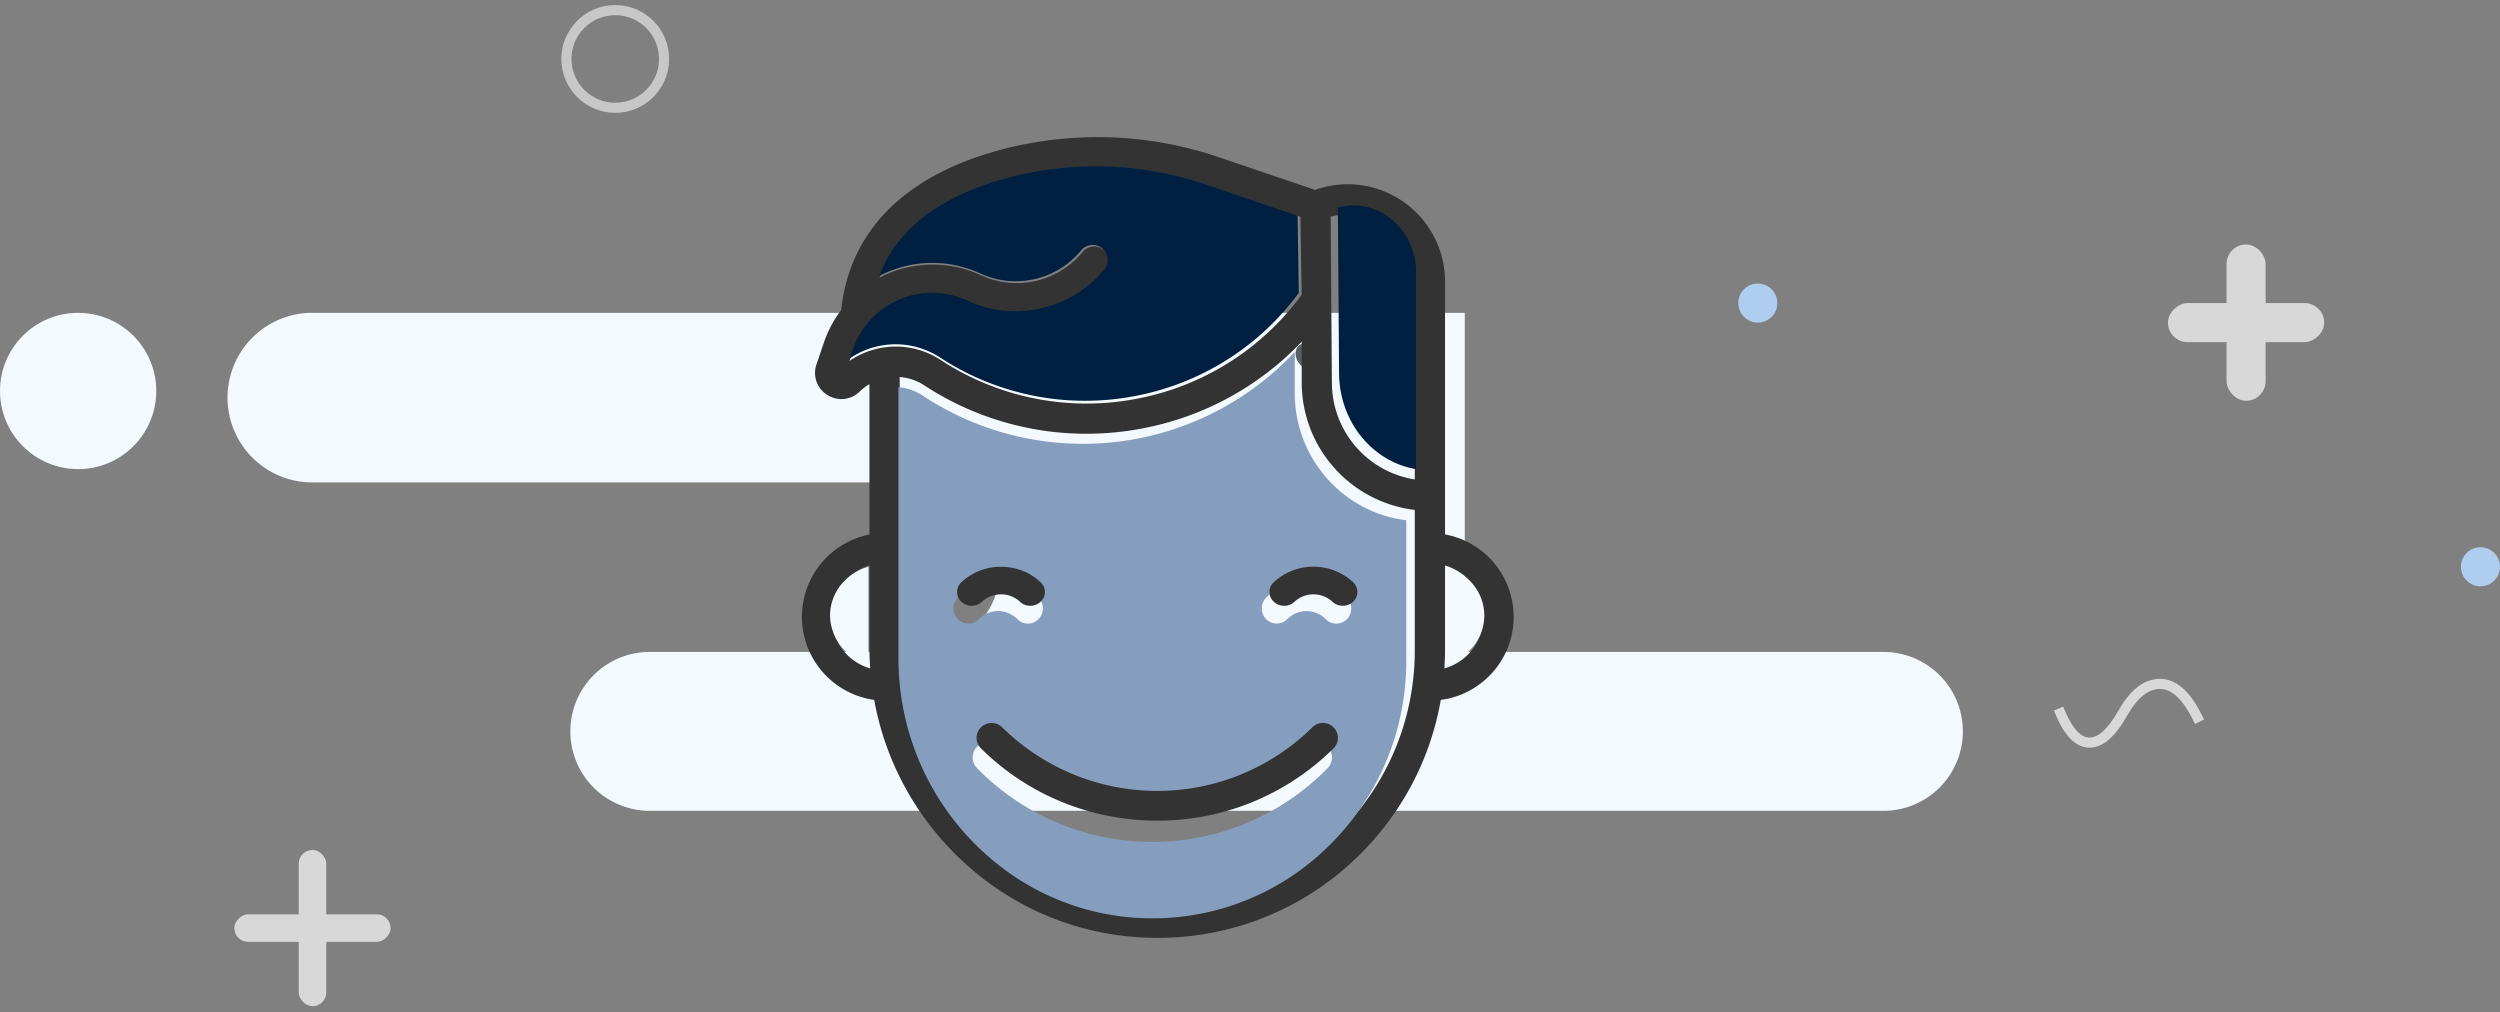 <svg xmlns="http://www.w3.org/2000/svg" width="247" height="100"><rect width="100%" height="100%" fill="#808080" stroke="none"/><g fill="none" fill-rule="evenodd" transform="translate(0 1)"><path stroke="#D8D8D8" stroke-linecap="square" d="M203.58 69.47c.82 1.93 1.78 2.9 2.87 2.9s2.18-.97 3.27-2.9c1.1-1.93 2.32-2.9 3.69-2.9 1.36 0 2.59 1.1 3.68 3.29"/><path fill="#F4F9FF" d="M30.57 29.91h114.15v33.5h41.36a7.85 7.85 0 010 15.7H64.2a7.85 7.85 0 010-15.7h25.96a8.38 8.38 0 100-16.75H30.57a8.38 8.38 0 010-16.75z"/><circle cx="7.719" cy="37.629" r="7.719" fill="#F4F9FF"/><circle cx="60.785" cy="4.824" r="4.824" stroke="#C7C7C7"/><circle cx="173.672" cy="28.945" r="1.93" fill="#AFCDEF"/><circle cx="245.07" cy="54.996" r="1.93" fill="#AFCDEF"/><rect width="2.724" height="15.438" x="29.513" y="82.977" fill="#D8D8D8" rx="1.362"/><rect width="2.724" height="15.438" x="29.513" y="82.977" fill="#D8D8D8" rx="1.362" transform="rotate(90 30.875 90.695)"/><rect width="3.859" height="15.438" x="219.984" y="23.156" fill="#D8D8D8" rx="1.93"/><rect width="3.859" height="15.438" x="219.984" y="23.156" fill="#D8D8D8" rx="1.93" transform="rotate(90 221.914 30.875)"/><g fill-rule="nonzero"><path fill="#5A5F63" d="M130.39 35.45c-.53.4-1.4.2-1.95-.44-.56-.64-.59-1.5-.06-1.9.53-.4 1.4-.21 1.95.43.56.66.56 1.5.06 1.91z"/><path fill="#333" d="M142.77 51.8a8.29 8.29 0 016.78 8.15c0 4.2-3.14 7.67-7.2 8.2-1 5.72-3.72 11-7.91 15.19a28.25 28.25 0 01-20.1 8.32c-7.6 0-14.76-3-20.13-8.45a28.66 28.66 0 01-7.84-15.06 8.29 8.29 0 01-.47-16.34V36.95c-.34.2-.67.45-.97.74-.87.85-2.16.98-3.19.33A2.55 2.55 0 0180.67 35l.73-2.15c.4-1.17.98-2.26 1.71-3.22.83-7.75 6.18-13.2 15.53-15.77a37.2 37.2 0 0121.92.72l9.37 3.18a9.62 9.62 0 0112.84 9.09v24.96zm3.8 8.15a5.3 5.3 0 00-3.8-5.08v8.37c0 .6-.03 1.2-.06 1.8a5.3 5.3 0 003.86-5.1zm-6.79 3.29V49.38a12.68 12.68 0 01-11.17-12.57v-4.05a29.2 29.2 0 01-15.75 8.57 29.22 29.22 0 01-21.53-4.25c-.76-.5-1.6-.77-2.44-.83v26.7a25.7 25.7 0 007.44 18.16 25.12 25.12 0 0018 7.57c6.8 0 13.2-2.65 18-7.45 4.8-4.8 7.45-11.2 7.45-17.99zm0-16.87V26.85a6.55 6.55 0 00-2.98-5.54 6.53 6.53 0 00-5.33-.9l.12 16.4a9.7 9.7 0 008.19 9.56zM128.6 28.13l-.12-7.71-8.88-3.01a34.22 34.22 0 00-20.17-.68c-6.6 1.82-10.8 5.08-12.54 9.7.26-.13.52-.26.8-.38a11.36 11.36 0 019.25.15 8.41 8.41 0 009.79-2.04l.37-.42a1.5 1.5 0 012.23 1.98l-.36.42a11.42 11.42 0 01-13.3 2.76 8.38 8.38 0 00-11.44 4.9l-.3.86a8.09 8.09 0 019.03-.08 26.25 26.25 0 0019.34 3.82 26.24 26.24 0 0016.3-10.27zM85.98 65.04c-.05-.69-.08-1.38-.08-2.08v-8.09a5.3 5.3 0 00.08 10.17z"/><path fill="#F4F9FF" d="M142.85 55c2.2.6 3.8 2.54 3.8 4.81 0 2.3-1.63 4.24-3.85 4.83.03-.56.05-1.13.05-1.7V55z"/><path fill="#859EBD" d="M138.94 50.4v13.87c0 6.8-2.61 13.2-7.35 18a24.73 24.73 0 01-17.74 7.46c-6.7 0-13-2.69-17.75-7.57a25.92 25.92 0 01-7.33-18.17V37.26c.83.06 1.66.34 2.4.83a28.67 28.67 0 0036.75-4.32v4.05c0 6.48 4.82 11.84 11.02 12.58zm-5.87 9.77a1.5 1.5 0 000-2.12 5.58 5.58 0 00-7.97 0 1.5 1.5 0 000 2.12c.58.58 1.51.58 2.08 0a2.67 2.67 0 013.8 0 1.45 1.45 0 002.09 0zm-1.91 14.73a1.5 1.5 0 000-2.12 1.46 1.46 0 00-2.08 0 21.34 21.34 0 01-30.45 0 1.46 1.46 0 00-2.09 0 1.5 1.5 0 000 2.12 24.22 24.22 0 0034.62 0zM102.6 60.17a1.5 1.5 0 000-2.12 5.56 5.56 0 00-7.97 0 1.5 1.5 0 000 2.12c.58.58 1.51.58 2.08 0a2.66 2.66 0 013.8 0 1.45 1.45 0 002.09 0z"/><path fill="#001F41" d="M139.9 25.93v19.42c-4.3-.72-7.6-4.71-7.6-9.52l-.12-16.31a5.73 5.73 0 014.96.89 6.65 6.65 0 012.76 5.52z"/><path fill="#333" d="M133.69 56.52c.56.54.56 1.4 0 1.93-.28.27-.65.4-1.02.4s-.75-.13-1.03-.4a2.76 2.76 0 00-3.74 0 1.5 1.5 0 01-2.05 0 1.3 1.3 0 010-1.93 5.78 5.78 0 017.84 0zM131.75 70.86c.58.58.58 1.5 0 2.08a24.65 24.65 0 01-17.42 7.14c-6.3 0-12.61-2.38-17.41-7.14a1.46 1.46 0 010-2.08 1.5 1.5 0 012.1 0 21.82 21.82 0 0030.64 0 1.49 1.49 0 012.1 0z"/><path fill="#001F41" d="M128.2 20.3l.12 7.64a26.08 26.08 0 01-16.2 10.19 26.12 26.12 0 01-19.21-3.79 8.05 8.05 0 00-8.97.08l.3-.85a8.3 8.3 0 0111.37-4.86c4.49 2.08 9.92.96 13.2-2.75l.37-.41a1.49 1.49 0 00-2.22-1.96l-.37.41a8.37 8.37 0 01-9.73 2.02 11.3 11.3 0 00-9.98.24c1.72-4.59 5.9-7.82 12.46-9.63a34.06 34.06 0 0120.04.67l8.83 3z"/><path fill="#333" d="M102.81 56.53c.57.53.57 1.4 0 1.92-.28.27-.65.4-1.02.4s-.74-.13-1.02-.4a2.71 2.71 0 00-1.87-.73c-.71 0-1.37.26-1.88.73a1.5 1.5 0 01-2.04 0 1.31 1.31 0 010-1.92A5.68 5.68 0 0198.9 55c1.48 0 2.87.54 3.91 1.53z"/><path fill="#F4F9FF" d="M85.8 62.67c0 .66.02 1.32.07 1.97a5.07 5.07 0 01-3.86-4.83c0-2.27 1.6-4.2 3.79-4.81v7.67z"/></g></g></svg>